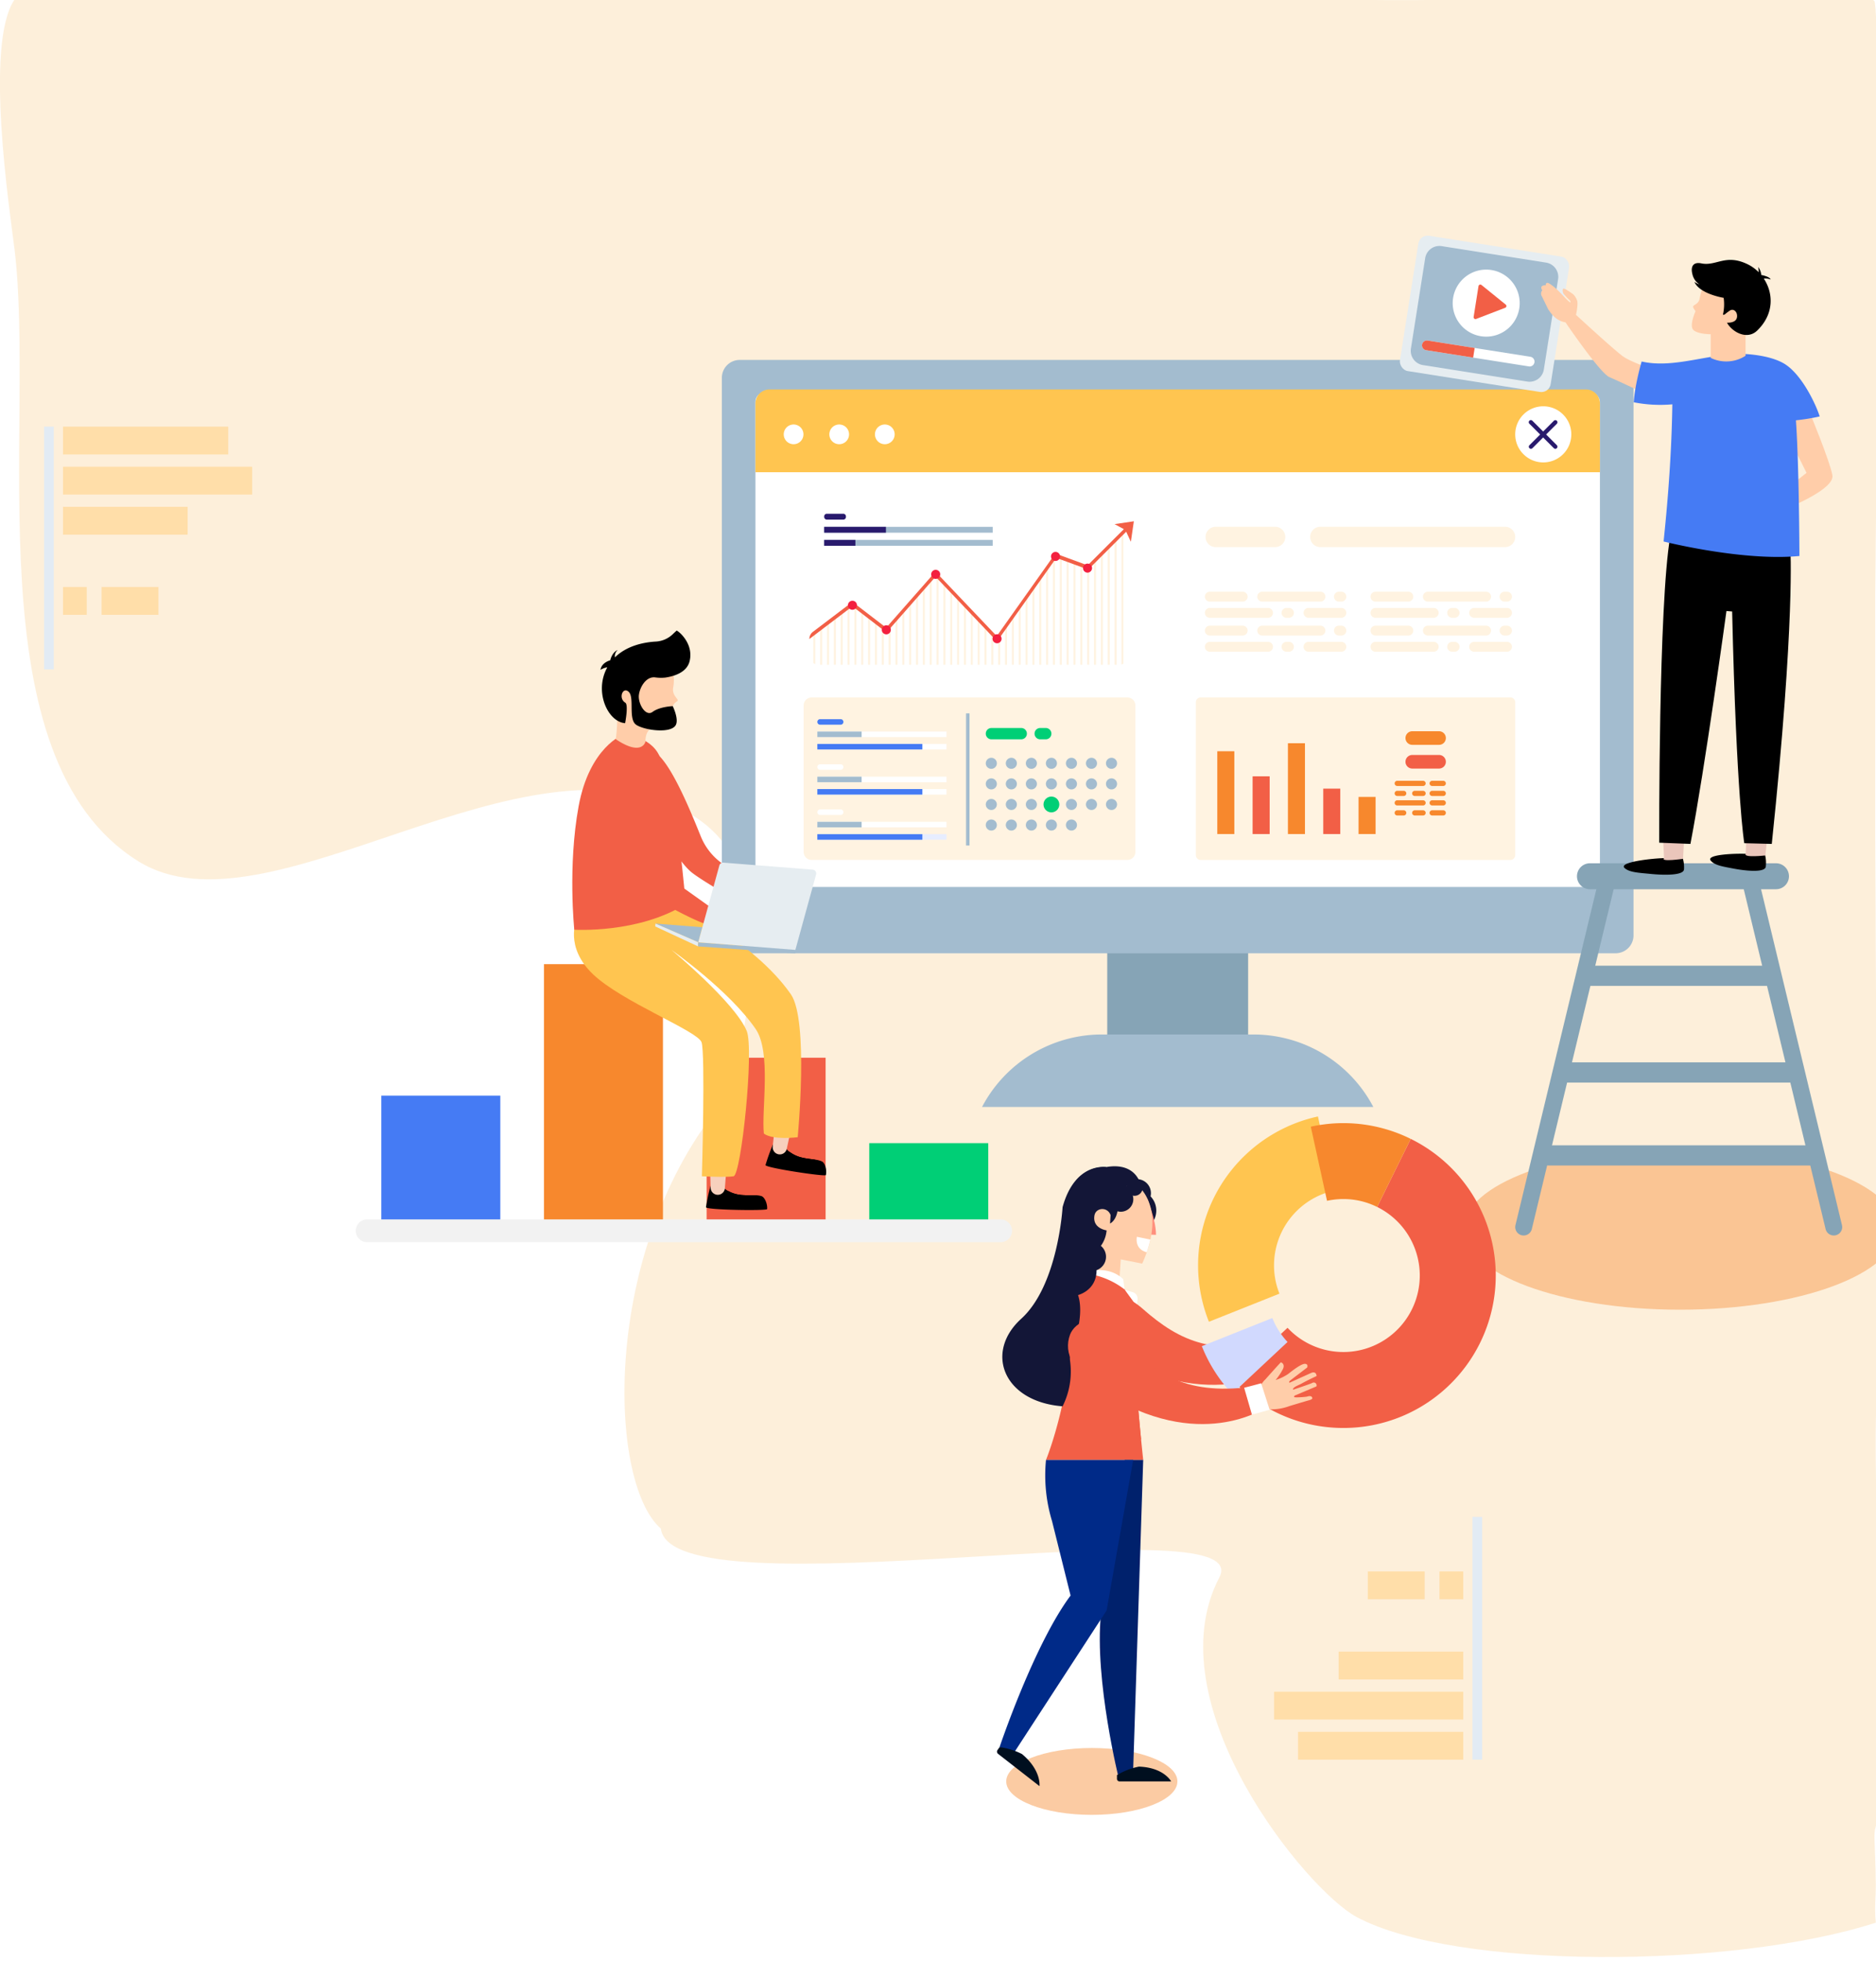 <svg xmlns="http://www.w3.org/2000/svg" xmlns:xlink="http://www.w3.org/1999/xlink" width="816" height="852.704" viewBox="0 0 816 852.704"><rect x="0" y="0" width="816" height="852.704" fill="#333333" stroke="none"/><defs><clipPath id="b"><rect width="816" height="852.704"/></clipPath></defs><g id="a" clip-path="url(#b)"><rect width="816" height="852.704" fill="#fff"/><g transform="translate(-584)"><g transform="translate(-58 -68)"><g transform="translate(117.856 68.438)"><g transform="translate(24.863 -38.532)"><path d="M1086.449,902.621c-.431-13.164-1.234-64.184-1.076-117.562.052-17.576-.589-35.776,0-52.667,1.653-47.432,0-151.69,0-151.69l-.454-95.494V380.3s2.815-255.359-.417-258c-2.633-2.155-4.985-1.12-7.484-1.4-3.771-.437-8.518-.55-22.06,0-22.625.919-69.454-2.038-162.926.953-15.468.495-79.636-.737-152.333-.542-113.73.306-247.562.409-247.562.409H339.2s-6.723.448-21.783-1.418c-6.24-.773,7.631.379,0,0-6.38-.317,10.576-.1,0,1.418-3.4.487-40.982-1.272-41.849,0-13.225,19.412-1.994,92.173,0,108.619,9.3,76.717-18.622,221.058,53.893,266.047,56.5,35.055,167.231-61.467,239.362-20.943,29.376,16.5,34.488,53.4,18.333,121.49-56.782,63.766-54.044,169.139-30.465,189.538,7.28,6.3-8.059-65.942,0,0,4.682,38.289,260.175-11.7,242.947,21.193-28.641,54.689,37.749,135.978,59.8,147.744,42.786,22.829,163,22.6,225.73,2.4-.7-6.639.069-11.869,0-16.738-.285-19.99-1.154-21.368,0-25.138C1085.758,914.052,1085.333,912.691,1086.449,902.621Z" transform="translate(230.036 -83.817)" fill="#fdefda" opacity="0.996"/></g><g transform="translate(779.029 415.916)"><path d="M420.383,235.825a.6.6,0,0,1-.6-.6,1.621,1.621,0,1,0-3.242,0,.6.6,0,0,1-1.2,0,2.816,2.816,0,1,1,5.632,0A.6.6,0,0,1,420.383,235.825Z" transform="translate(-415.349 -232.409)" fill="#fff"/><g transform="translate(8.773)"><path d="M423.609,235.825a.6.6,0,0,1-.6-.6,1.621,1.621,0,1,0-3.242,0,.6.6,0,1,1-1.194,0,2.816,2.816,0,1,1,5.632,0A.6.6,0,0,1,423.609,235.825Z" transform="translate(-418.575 -232.409)" fill="#fff"/></g></g><path d="M424.034,244.74a9.479,9.479,0,0,0,9.477-9.48H414.554A9.481,9.481,0,0,0,424.034,244.74Z" transform="translate(362.313 188.41)" fill="#fff"/><g transform="translate(543.323 185.045)"><rect width="71.874" height="12.103" transform="translate(8.229)" fill="#ffdea9"/><rect width="4.217" height="105.538" fill="#e2ebf4"/><rect width="82.282" height="12.103" transform="translate(8.229 17.429)" fill="#ffdea9"/><rect width="54.204" height="12.103" transform="translate(8.229 34.857)" fill="#ffdea9"/><rect width="10.33" height="12.103" transform="translate(8.229 69.714)" fill="#ffdea9"/><rect width="24.737" height="12.103" transform="translate(25.002 69.714)" fill="#ffdea9"/></g><g transform="translate(1168.835 764.584) rotate(180)"><rect width="71.874" height="12.103" transform="translate(8.229)" fill="#ffdea9"/><rect width="4.217" height="105.538" fill="#e2ebf4"/><rect width="82.282" height="12.103" transform="translate(8.229 17.429)" fill="#ffdea9"/><rect width="54.204" height="12.103" transform="translate(8.229 34.857)" fill="#ffdea9"/><rect width="10.33" height="12.103" transform="translate(8.229 69.714)" fill="#ffdea9"/><rect width="24.737" height="12.103" transform="translate(25.002 69.714)" fill="#ffdea9"/></g></g></g><g transform="translate(391 -21.257)"><ellipse cx="94.178" cy="35.055" rx="94.178" ry="35.055" transform="translate(829.624 520.552)" fill="#f8a966" opacity="0.6"/><g transform="translate(506.983 177.738)"><rect width="61.283" height="125.721" transform="translate(167.631 182.282)" fill="#86a4b6"/><path d="M695.819,381.786h-170.2a58.872,58.872,0,0,1,52.127-31.509h65.941a58.874,58.874,0,0,1,52.127,31.509Z" transform="translate(-412.448 -57.005)" fill="#a3bccf"/><path d="M7.776,0H388.769a7.776,7.776,0,0,1,7.776,7.776v242.4a7.776,7.776,0,0,1-7.776,7.776H7.777A7.777,7.777,0,0,1,0,250.18V7.776A7.776,7.776,0,0,1,7.776,0Z" fill="#a3bccf"/><rect width="367.327" height="214.938" rx="4" transform="translate(14.609 14.187)" fill="#fff"/></g><path d="M461.264,173.282v29.875H828.59V173.282a6.126,6.126,0,0,0-6.126-6.126H467.39A6.126,6.126,0,0,0,461.264,173.282Z" transform="translate(60.328 23.407)" fill="#ffc550"/><g transform="translate(533.901 205.807)"><path d="M495.207,181.4a4.287,4.287,0,1,1,4.287,4.287A4.287,4.287,0,0,1,495.207,181.4Z" transform="translate(-455.532 -177.11)" fill="#fff"/><path d="M482.254,181.4a4.287,4.287,0,1,1,4.287,4.287A4.287,4.287,0,0,1,482.254,181.4Z" transform="translate(-462.417 -177.11)" fill="#fff"/><path d="M469.3,181.4a4.287,4.287,0,1,1,4.288,4.287A4.288,4.288,0,0,1,469.3,181.4Z" transform="translate(-469.301 -177.11)" fill="#fff"/></g><g transform="translate(852.071 197.895)"><path d="M677.053,184.144a12.2,12.2,0,1,1,12.2,12.2A12.2,12.2,0,0,1,677.053,184.144Z" transform="translate(-677.053 -171.944)" fill="#fff"/><g transform="translate(5.916 6.033)"><path d="M681.838,188.332a.915.915,0,0,0,.649-.27L693.1,177.454a.919.919,0,1,0-1.3-1.3l-10.61,10.606a.921.921,0,0,0,.652,1.573Z" transform="translate(-680.916 -175.883)" fill="#291a6d"/><path d="M692.445,188.332a.921.921,0,0,0,.651-1.573l-10.609-10.606a.92.92,0,1,0-1.3,1.3l10.61,10.609A.915.915,0,0,0,692.445,188.332Z" transform="translate(-680.916 -175.883)" fill="#291a6d"/></g></g><g transform="translate(545.043 244.618)"><g transform="translate(1.711 7.733)"><path d="M565.25,265.3a5.191,5.191,0,0,0,.835-.374V207.5c-.3.247-.588.5-.882.757v57.079C565.221,265.327,565.232,265.31,565.25,265.3Z" transform="translate(-431.182 -207.501)" fill="#fff3e1"/><path d="M564.141,264.466V209.291c-.228.231-.46.461-.677.7-.07.078-.135.153-.205.23v54.245Z" transform="translate(-432.216 -206.55)" fill="#fff3e1"/><path d="M562.2,263.349V211.392c-.282.277-.583.522-.882.772v51.185Z" transform="translate(-433.249 -205.433)" fill="#fff3e1"/><path d="M560.251,261.926V214.07c-.28.3-.574.6-.882.91v46.946Z" transform="translate(-434.283 -204.01)" fill="#fff3e1"/><path d="M558.307,260.942V215.921c-.291.242-.587.476-.882.691v44.331Z" transform="translate(-435.316 -203.026)" fill="#fff3e1"/><path d="M556.364,260.283V217.161a5.118,5.118,0,0,1-.884.266v42.856Z" transform="translate(-436.35 -202.367)" fill="#fff3e1"/><path d="M554.417,260.344V217.379a9.227,9.227,0,0,1-.882-.332v43.3Z" transform="translate(-437.384 -202.427)" fill="#fff3e1"/><path d="M552.473,260.788V216.553l-.023-.009-.859-.332v44.577Z" transform="translate(-438.417 -202.872)" fill="#fff3e1"/><path d="M550.529,261.281v-45.5c-.3-.152-.593-.315-.882-.495v46Z" transform="translate(-439.45 -203.364)" fill="#fff3e1"/><path d="M548.583,261.721v-47.09c-.116-.057-.233-.113-.349-.176a3.451,3.451,0,0,1-.533.426v46.841Z" transform="translate(-440.485 -203.805)" fill="#fff3e1"/><path d="M546.639,261.038v-45.3q-.455.414-.882.867v44.432Z" transform="translate(-441.518 -203.122)" fill="#fff3e1"/><path d="M544.7,259.891V217.9q-.439.533-.882,1.064v40.929Z" transform="translate(-442.551 -201.975)" fill="#fff3e1"/><path d="M542.749,258.7V220.14c-.3.357-.594.724-.882,1.1V258.7Z" transform="translate(-443.585 -200.784)" fill="#fff3e1"/><path d="M540.805,257.3V222.78c-.291.429-.587.855-.882,1.28V257.3Z" transform="translate(-444.618 -199.38)" fill="#fff3e1"/><path d="M538.861,255.886V225.434c-.113.133-.219.271-.332.4a3.641,3.641,0,0,1-.55.516v29.535Z" transform="translate(-445.652 -197.97)" fill="#fff3e1"/><path d="M536.915,254.5V228.037a9.284,9.284,0,0,1-.882,1.262v25.2Z" transform="translate(-446.686 -196.586)" fill="#fff3e1"/><path d="M534.971,253.186V230.515c-.06.061-.115.133-.176.19-.246.338-.475.706-.706,1.066v21.415Z" transform="translate(-447.719 -195.269)" fill="#fff3e1"/><path d="M533.027,251.573V233.55c-.282.443-.581.865-.882,1.285v16.738Z" transform="translate(-448.752 -193.656)" fill="#fff3e1"/><path d="M531.081,250v-13.5a2.777,2.777,0,0,1-.882.772V250Z" transform="translate(-449.787 -192.086)" fill="#fff3e1"/><path d="M529.137,249.882V237.257a3.187,3.187,0,0,1-.882-.527v13.152Z" transform="translate(-450.82 -191.966)" fill="#fff3e1"/><path d="M527.193,251.472v-16.75c-.291-.334-.584-.663-.882-.983v17.733Z" transform="translate(-451.853 -193.556)" fill="#fff3e1"/><path d="M525.247,252.605V232.664q-.457-.505-.875-1.055l-.008,0v21Z" transform="translate(-452.887 -194.689)" fill="#fff3e1"/><path d="M523.3,253.5v-22.71c-.288-.3-.583-.59-.882-.861V253.5Z" transform="translate(-453.921 -195.582)" fill="#fff3e1"/><path d="M521.359,254.345V229.039c-.3-.231-.59-.469-.882-.7v26.011Z" transform="translate(-454.954 -196.429)" fill="#fff3e1"/><path d="M519.413,255.384V227.447a13.261,13.261,0,0,1-.882-1.069v29.006Z" transform="translate(-455.988 -197.468)" fill="#fff3e1"/><path d="M517.469,256.819V224.863c-.286-.4-.582-.792-.882-1.184v33.14Z" transform="translate(-457.021 -198.903)" fill="#fff3e1"/><path d="M515.525,257.916V222.387c-.291-.277-.583-.535-.882-.772v36.3Z" transform="translate(-458.054 -200)" fill="#fff3e1"/><path d="M513.579,258.38V220.918a4.249,4.249,0,0,0-.882-.176V258.38Z" transform="translate(-459.089 -200.464)" fill="#fff3e1"/><path d="M511.635,258.244V221a5.582,5.582,0,0,0-.882.508v36.737Z" transform="translate(-460.122 -200.328)" fill="#fff3e1"/><path d="M509.691,257.439V222.513c-.3.286-.593.582-.882.882v34.043Z" transform="translate(-461.155 -199.522)" fill="#fff3e1"/><path d="M507.747,256.335V224.59c-.294.343-.591.678-.884,1.029v30.716Z" transform="translate(-462.189 -198.418)" fill="#fff3e1"/><path d="M505.8,255.083V226.945c-.294.371-.588.738-.882,1.107v27.031Z" transform="translate(-463.223 -197.167)" fill="#fff3e1"/><path d="M503.857,253.8V229.36c-.294.354-.588.7-.882,1.046V253.8Z" transform="translate(-464.256 -195.883)" fill="#fff3e1"/><path d="M501.911,252.629V231.563c-.293.306-.582.62-.882.913v20.153Z" transform="translate(-465.29 -194.712)" fill="#fff3e1"/><path d="M499.967,251.538V233.615a3.239,3.239,0,0,1-.882.9v17.021Z" transform="translate(-466.323 -193.622)" fill="#fff3e1"/><path d="M498.023,251.094V234.569a4.557,4.557,0,0,1-.882-.118v16.643Z" transform="translate(-467.357 -193.177)" fill="#fff3e1"/><path d="M496.079,251.668V234.052c-.3-.208-.591-.436-.884-.682v18.3Z" transform="translate(-468.391 -193.752)" fill="#fff3e1"/><path d="M494.133,252.587V232.429c-.276-.242-.576-.512-.882-.787v20.945Z" transform="translate(-469.424 -194.67)" fill="#fff3e1"/><path d="M492.189,253.449V230.687c-.293-.233-.587-.459-.882-.668v23.43Z" transform="translate(-470.457 -195.533)" fill="#fff3e1"/><path d="M490.245,253.9V229.351a4.314,4.314,0,0,0-.456-.152c-.138-.032-.285-.018-.427-.037V253.9Z" transform="translate(-471.492 -195.988)" fill="#fff3e1"/><path d="M488.3,253.85V229.265a9.017,9.017,0,0,0-.882.308V253.85Z" transform="translate(-472.525 -195.934)" fill="#fff3e1"/><path d="M486.355,253.39V230.131c-.3.172-.593.342-.882.525V253.39Z" transform="translate(-473.558 -195.473)" fill="#fff3e1"/><path d="M484.411,252.722V231.387c-.306.208-.6.4-.884.594v20.741Z" transform="translate(-474.592 -194.806)" fill="#fff3e1"/><path d="M482.465,251.965V232.811c-.285.245-.58.5-.882.764v18.39Z" transform="translate(-475.626 -194.049)" fill="#fff3e1"/><path d="M480.521,251.08v-16.6c-.293.236-.587.461-.882.68V251.08Z" transform="translate(-476.659 -193.164)" fill="#fff3e1"/><path d="M477.788,249.646a1.732,1.732,0,0,0,.789.462V235.757a6.455,6.455,0,0,1-.884.345V249.57A.616.616,0,0,1,477.788,249.646Z" transform="translate(-477.693 -192.483)" fill="#fff3e1"/></g><g transform="translate(6.455)"><rect width="73.296" height="2.541" transform="translate(0 11.374)" fill="#a3bccf"/><rect width="73.296" height="2.543" transform="translate(0 5.686)" fill="#a3bccf"/><rect width="13.568" height="2.541" transform="translate(0 11.374)" fill="#291a6d"/><rect width="26.852" height="2.543" transform="translate(0 5.686)" fill="#291a6d"/><path d="M489.245,204.993h-7.451a1.161,1.161,0,0,1-1-1.271h0a1.16,1.16,0,0,1,1-1.27h7.451a1.16,1.16,0,0,1,1,1.27h0A1.161,1.161,0,0,1,489.245,204.993Z" transform="translate(-480.791 -202.452)" fill="#291a6d"/></g><path d="M617.721,204.586l-8.391,1.239,4.045,2.182L597.61,223.739l-14.044-5.146-25.479,35.921L531.44,226.488,509.986,250.86,495.32,239.611l-17.194,13.041a3.912,3.912,0,0,0-1.55,3.12h0l18.744-14.214,14.81,11.379L531.468,228.7l26.75,28.126L583.99,220.5l13.9,5.078,16.5-16.457,2.028,4.389Z" transform="translate(-476.576 -201.318)" fill="#f25f46"/><g transform="translate(16.781 16.661)"><path d="M515.1,220.31a1.964,1.964,0,1,0-1.962,2.042A2,2,0,0,0,515.1,220.31Z" transform="translate(-474.968 -210.708)" fill="#f3203f"/><path d="M532.531,238.616a1.963,1.963,0,1,0-1.962,1.963A1.964,1.964,0,0,0,532.531,238.616Z" transform="translate(-465.704 -200.937)" fill="#f3203f"/><path d="M549.139,215.256a1.963,1.963,0,1,0-1.962,1.925A1.944,1.944,0,0,0,549.139,215.256Z" transform="translate(-456.876 -213.331)" fill="#f3203f"/><path d="M558.227,218.542a1.964,1.964,0,1,0-1.962,2.042A2,2,0,0,0,558.227,218.542Z" transform="translate(-452.046 -211.646)" fill="#f3203f"/><path d="M491.46,229.077a1.967,1.967,0,1,0-1.963,2.086A2.028,2.028,0,0,0,491.46,229.077Z" transform="translate(-487.533 -206.071)" fill="#f3203f"/><path d="M501.082,236.081a1.964,1.964,0,1,0-1.965,1.966A1.967,1.967,0,0,0,501.082,236.081Z" transform="translate(-482.42 -202.287)" fill="#f3203f"/></g></g><g transform="translate(542.56 324.488)"><path d="M3.459,0H140.836a3.459,3.459,0,0,1,3.459,3.459v63.71a3.459,3.459,0,0,1-3.459,3.459H3.458A3.458,3.458,0,0,1,0,67.17V3.459A3.459,3.459,0,0,1,3.459,0Z" fill="#fff3e1"/><rect width="1.506" height="57.443" transform="translate(70.643 6.914)" fill="#a3bccf"/><g transform="translate(79.22 13.265)"><g transform="translate(0 12.956)"><path d="M531.5,274.133a2.408,2.408,0,1,0-2.408,2.406A2.407,2.407,0,0,0,531.5,274.133Z" transform="translate(-526.682 -271.725)" fill="#a3bccf"/><path d="M537.19,274.133a2.408,2.408,0,1,0-2.409,2.406A2.407,2.407,0,0,0,537.19,274.133Z" transform="translate(-523.658 -271.725)" fill="#a3bccf"/><path d="M542.878,274.133a2.407,2.407,0,1,0-2.407,2.406A2.407,2.407,0,0,0,542.878,274.133Z" transform="translate(-520.634 -271.725)" fill="#a3bccf"/><path d="M548.569,274.133a2.408,2.408,0,1,0-2.409,2.406A2.408,2.408,0,0,0,548.569,274.133Z" transform="translate(-517.61 -271.725)" fill="#a3bccf"/><path d="M554.258,274.133a2.408,2.408,0,1,0-2.408,2.406A2.406,2.406,0,0,0,554.258,274.133Z" transform="translate(-514.587 -271.725)" fill="#a3bccf"/><path d="M559.947,274.133a2.407,2.407,0,1,0-2.407,2.406A2.407,2.407,0,0,0,559.947,274.133Z" transform="translate(-511.562 -271.725)" fill="#a3bccf"/><path d="M565.638,274.133a2.408,2.408,0,1,0-2.407,2.406A2.407,2.407,0,0,0,565.638,274.133Z" transform="translate(-508.538 -271.725)" fill="#a3bccf"/><path d="M531.5,279.972a2.408,2.408,0,1,0-2.408,2.408A2.408,2.408,0,0,0,531.5,279.972Z" transform="translate(-526.682 -268.622)" fill="#a3bccf"/><path d="M537.19,279.972a2.408,2.408,0,1,0-2.409,2.408A2.408,2.408,0,0,0,537.19,279.972Z" transform="translate(-523.658 -268.622)" fill="#a3bccf"/><path d="M542.878,279.972a2.407,2.407,0,1,0-2.407,2.408A2.408,2.408,0,0,0,542.878,279.972Z" transform="translate(-520.634 -268.622)" fill="#a3bccf"/><path d="M548.569,279.972a2.408,2.408,0,1,0-2.409,2.408A2.409,2.409,0,0,0,548.569,279.972Z" transform="translate(-517.61 -268.622)" fill="#a3bccf"/><path d="M554.258,279.972a2.408,2.408,0,1,0-2.408,2.408A2.407,2.407,0,0,0,554.258,279.972Z" transform="translate(-514.587 -268.622)" fill="#a3bccf"/><path d="M559.947,279.972a2.407,2.407,0,1,0-2.407,2.408A2.408,2.408,0,0,0,559.947,279.972Z" transform="translate(-511.562 -268.622)" fill="#a3bccf"/><path d="M565.638,279.972a2.408,2.408,0,1,0-2.407,2.408A2.408,2.408,0,0,0,565.638,279.972Z" transform="translate(-508.538 -268.622)" fill="#a3bccf"/><circle cx="2.408" cy="2.408" r="2.408" transform="translate(0 17.885)" fill="#a3bccf"/><path d="M537.19,285.812a2.408,2.408,0,1,0-2.409,2.407A2.409,2.409,0,0,0,537.19,285.812Z" transform="translate(-523.658 -265.518)" fill="#a3bccf"/><path d="M542.878,285.812a2.407,2.407,0,1,0-2.407,2.407A2.408,2.408,0,0,0,542.878,285.812Z" transform="translate(-520.634 -265.518)" fill="#a3bccf"/><circle cx="3.44" cy="3.44" r="3.44" transform="translate(25.11 16.853)" fill="#00cf76"/><circle cx="2.408" cy="2.408" r="2.408" transform="translate(34.855 17.885)" fill="#a3bccf"/><path d="M559.947,285.812a2.407,2.407,0,1,0-2.407,2.407A2.408,2.408,0,0,0,559.947,285.812Z" transform="translate(-511.562 -265.518)" fill="#a3bccf"/><path d="M565.638,285.812a2.408,2.408,0,1,0-2.407,2.407A2.408,2.408,0,0,0,565.638,285.812Z" transform="translate(-508.538 -265.518)" fill="#a3bccf"/><path d="M531.5,291.651a2.408,2.408,0,1,0-2.408,2.408A2.407,2.407,0,0,0,531.5,291.651Z" transform="translate(-526.682 -262.414)" fill="#a3bccf"/><path d="M537.19,291.651a2.408,2.408,0,1,0-2.409,2.408A2.407,2.407,0,0,0,537.19,291.651Z" transform="translate(-523.658 -262.414)" fill="#a3bccf"/><path d="M542.878,291.651a2.407,2.407,0,1,0-2.407,2.408A2.407,2.407,0,0,0,542.878,291.651Z" transform="translate(-520.634 -262.414)" fill="#a3bccf"/><path d="M548.569,291.651a2.408,2.408,0,1,0-2.409,2.408A2.408,2.408,0,0,0,548.569,291.651Z" transform="translate(-517.61 -262.414)" fill="#a3bccf"/><path d="M554.258,291.651a2.408,2.408,0,1,0-2.408,2.408A2.406,2.406,0,0,0,554.258,291.651Z" transform="translate(-514.587 -262.414)" fill="#a3bccf"/></g><path d="M542.1,268.193H529.149a2.464,2.464,0,0,1-2.466-2.464h0a2.464,2.464,0,0,1,2.466-2.464H542.1a2.462,2.462,0,0,1,2.464,2.464h0A2.462,2.462,0,0,1,542.1,268.193Z" transform="translate(-526.682 -263.265)" fill="#00cf76"/><path d="M545.406,268.193H543a2.465,2.465,0,0,1-2.466-2.464h0A2.465,2.465,0,0,1,543,263.265h2.408a2.463,2.463,0,0,1,2.464,2.464h0A2.463,2.463,0,0,1,545.406,268.193Z" transform="translate(-519.321 -263.265)" fill="#00cf76"/></g><g transform="translate(5.956 9.424)"><rect width="56.182" height="2.408" transform="translate(0 10.777)" fill="#fff"/><rect width="56.182" height="2.406" transform="translate(0 5.388)" fill="#fff"/><rect width="45.69" height="2.408" transform="translate(0 10.777)" fill="#457bf4"/><rect width="19.263" height="2.406" transform="translate(0 5.388)" fill="#a3bccf"/><path d="M488.99,263.163h-8.942a1.2,1.2,0,0,1-1.2-1.2h0a1.2,1.2,0,0,1,1.2-1.2h8.942a1.2,1.2,0,0,1,1.2,1.2h0A1.2,1.2,0,0,1,488.99,263.163Z" transform="translate(-478.844 -260.757)" fill="#457bf4"/><g transform="translate(0 19.618)"><rect width="56.182" height="2.408" transform="translate(0 10.778)" fill="#fff"/><rect width="56.182" height="2.408" transform="translate(0 5.389)" fill="#fff"/><rect width="45.69" height="2.408" transform="translate(0 10.778)" fill="#457bf4"/><rect width="19.263" height="2.408" transform="translate(0 5.389)" fill="#a3bccf"/><path d="M488.99,275.976h-8.942a1.2,1.2,0,0,1-1.2-1.2h0a1.2,1.2,0,0,1,1.2-1.205h8.942a1.2,1.2,0,0,1,1.2,1.205h0A1.2,1.2,0,0,1,488.99,275.976Z" transform="translate(-478.844 -273.567)" fill="#fff"/></g><g transform="translate(0 39.24)"><rect width="56.182" height="2.408" transform="translate(0 10.777)" fill="#e7edff"/><rect width="56.182" height="2.408" transform="translate(0 5.389)" fill="#fff"/><rect width="45.69" height="2.408" transform="translate(0 10.777)" fill="#457bf4"/><rect width="19.263" height="2.408" transform="translate(0 5.389)" fill="#a3bccf"/><path d="M488.99,288.787h-8.942a1.2,1.2,0,0,1-1.2-1.2h0a1.2,1.2,0,0,1,1.2-1.2h8.942a1.2,1.2,0,0,1,1.2,1.2h0A1.2,1.2,0,0,1,488.99,288.787Z" transform="translate(-478.844 -286.379)" fill="#fff"/></g></g></g><g transform="translate(717.084 250.28)"><g transform="translate(0 28.231)"><path d="M605.946,228.887h25.315a2.152,2.152,0,0,0,2.152-2.153h0a2.151,2.151,0,0,0-2.152-2.15H605.946a2.151,2.151,0,0,0-2.15,2.15h0A2.152,2.152,0,0,0,605.946,228.887Z" transform="translate(-581.001 -224.583)" fill="#fff3e1"/><path d="M627.73,228.887h1.054a2.152,2.152,0,0,0,2.15-2.153h0a2.151,2.151,0,0,0-2.15-2.15H627.73a2.151,2.151,0,0,0-2.15,2.15h0A2.152,2.152,0,0,0,627.73,228.887Z" transform="translate(-569.423 -224.583)" fill="#fff3e1"/><path d="M591.064,233.48h25.315a2.151,2.151,0,0,0,2.152-2.15h0a2.152,2.152,0,0,0-2.152-2.152H591.064a2.152,2.152,0,0,0-2.152,2.152h0A2.151,2.151,0,0,0,591.064,233.48Z" transform="translate(-588.912 -222.141)" fill="#fff3e1"/><path d="M612.849,233.48H613.9a2.15,2.15,0,0,0,2.152-2.15h0a2.151,2.151,0,0,0-2.152-2.152h-1.051a2.152,2.152,0,0,0-2.153,2.152h0A2.152,2.152,0,0,0,612.849,233.48Z" transform="translate(-577.334 -222.141)" fill="#fff3e1"/><path d="M591.062,228.887h14.289a2.152,2.152,0,0,0,2.152-2.153h0a2.151,2.151,0,0,0-2.152-2.15H591.062a2.151,2.151,0,0,0-2.15,2.15h0A2.152,2.152,0,0,0,591.062,228.887Z" transform="translate(-588.912 -224.583)" fill="#fff3e1"/><path d="M619.09,233.48h14.287a2.151,2.151,0,0,0,2.15-2.15h0a2.151,2.151,0,0,0-2.15-2.152H619.09a2.151,2.151,0,0,0-2.152,2.152h0A2.15,2.15,0,0,0,619.09,233.48Z" transform="translate(-574.016 -222.141)" fill="#fff3e1"/><g transform="translate(0 14.754)"><path d="M605.946,238.519h25.315a2.151,2.151,0,0,0,2.152-2.152h0a2.151,2.151,0,0,0-2.152-2.15H605.946a2.151,2.151,0,0,0-2.15,2.15h0A2.15,2.15,0,0,0,605.946,238.519Z" transform="translate(-581.001 -234.217)" fill="#fff3e1"/><path d="M627.73,238.519h1.054a2.15,2.15,0,0,0,2.15-2.152h0a2.151,2.151,0,0,0-2.15-2.15H627.73a2.151,2.151,0,0,0-2.15,2.15h0A2.15,2.15,0,0,0,627.73,238.519Z" transform="translate(-569.423 -234.217)" fill="#fff3e1"/><path d="M591.062,243.114h25.319a2.151,2.151,0,0,0,2.15-2.15h0a2.15,2.15,0,0,0-2.15-2.152H591.062a2.15,2.15,0,0,0-2.15,2.152h0A2.151,2.151,0,0,0,591.062,243.114Z" transform="translate(-588.912 -231.775)" fill="#fff3e1"/><path d="M612.849,243.114H613.9a2.15,2.15,0,0,0,2.152-2.15h0a2.15,2.15,0,0,0-2.152-2.152h-1.051a2.151,2.151,0,0,0-2.153,2.152h0A2.152,2.152,0,0,0,612.849,243.114Z" transform="translate(-577.334 -231.775)" fill="#fff3e1"/><path d="M591.064,238.519h14.287a2.151,2.151,0,0,0,2.152-2.152h0a2.151,2.151,0,0,0-2.152-2.15H591.064a2.151,2.151,0,0,0-2.152,2.15h0A2.151,2.151,0,0,0,591.064,238.519Z" transform="translate(-588.912 -234.217)" fill="#fff3e1"/><path d="M619.09,243.114h14.287a2.151,2.151,0,0,0,2.15-2.15h0a2.15,2.15,0,0,0-2.15-2.152H619.09a2.15,2.15,0,0,0-2.152,2.152h0A2.15,2.15,0,0,0,619.09,243.114Z" transform="translate(-574.016 -231.775)" fill="#fff3e1"/></g></g><g transform="translate(72.052 28.231)"><path d="M652.994,228.887h25.316a2.152,2.152,0,0,0,2.152-2.153h0a2.151,2.151,0,0,0-2.152-2.15H652.994a2.152,2.152,0,0,0-2.152,2.15h0A2.153,2.153,0,0,0,652.994,228.887Z" transform="translate(-628.049 -224.583)" fill="#fff3e1"/><path d="M674.777,228.887h1.052a2.152,2.152,0,0,0,2.152-2.153h0a2.151,2.151,0,0,0-2.152-2.15h-1.052a2.151,2.151,0,0,0-2.15,2.15h0A2.152,2.152,0,0,0,674.777,228.887Z" transform="translate(-616.47 -224.583)" fill="#fff3e1"/><path d="M638.111,233.48h25.316a2.151,2.151,0,0,0,2.152-2.15h0a2.152,2.152,0,0,0-2.152-2.152H638.111a2.152,2.152,0,0,0-2.152,2.152h0A2.151,2.151,0,0,0,638.111,233.48Z" transform="translate(-635.959 -222.141)" fill="#fff3e1"/><path d="M659.895,233.48h1.052a2.151,2.151,0,0,0,2.152-2.15h0a2.152,2.152,0,0,0-2.152-2.152h-1.052a2.152,2.152,0,0,0-2.152,2.152h0A2.151,2.151,0,0,0,659.895,233.48Z" transform="translate(-624.381 -222.141)" fill="#fff3e1"/><path d="M638.109,228.887H652.4a2.152,2.152,0,0,0,2.153-2.153h0a2.152,2.152,0,0,0-2.153-2.15H638.109a2.151,2.151,0,0,0-2.15,2.15h0A2.152,2.152,0,0,0,638.109,228.887Z" transform="translate(-635.959 -224.583)" fill="#fff3e1"/><path d="M666.137,233.48h14.286a2.151,2.151,0,0,0,2.152-2.15h0a2.152,2.152,0,0,0-2.152-2.152H666.137a2.152,2.152,0,0,0-2.153,2.152h0A2.152,2.152,0,0,0,666.137,233.48Z" transform="translate(-621.064 -222.141)" fill="#fff3e1"/><g transform="translate(0 14.754)"><path d="M652.994,238.519h25.316a2.151,2.151,0,0,0,2.152-2.152h0a2.151,2.151,0,0,0-2.152-2.15H652.994a2.152,2.152,0,0,0-2.152,2.15h0A2.152,2.152,0,0,0,652.994,238.519Z" transform="translate(-628.049 -234.217)" fill="#fff3e1"/><path d="M674.777,238.519h1.052a2.151,2.151,0,0,0,2.152-2.152h0a2.151,2.151,0,0,0-2.152-2.15h-1.052a2.151,2.151,0,0,0-2.15,2.15h0A2.15,2.15,0,0,0,674.777,238.519Z" transform="translate(-616.47 -234.217)" fill="#fff3e1"/><path d="M638.109,243.114h25.317a2.151,2.151,0,0,0,2.152-2.15h0a2.151,2.151,0,0,0-2.152-2.152H638.109a2.15,2.15,0,0,0-2.15,2.152h0A2.151,2.151,0,0,0,638.109,243.114Z" transform="translate(-635.959 -231.775)" fill="#fff3e1"/><path d="M659.895,243.114h1.052a2.151,2.151,0,0,0,2.152-2.15h0a2.151,2.151,0,0,0-2.152-2.152h-1.052a2.151,2.151,0,0,0-2.152,2.152h0A2.151,2.151,0,0,0,659.895,243.114Z" transform="translate(-624.381 -231.775)" fill="#fff3e1"/><path d="M638.111,238.519H652.4a2.151,2.151,0,0,0,2.153-2.152h0a2.152,2.152,0,0,0-2.153-2.15H638.111a2.151,2.151,0,0,0-2.152,2.15h0A2.151,2.151,0,0,0,638.111,238.519Z" transform="translate(-635.959 -234.217)" fill="#fff3e1"/><path d="M666.137,243.114h14.286a2.151,2.151,0,0,0,2.152-2.15h0a2.151,2.151,0,0,0-2.152-2.152H666.137a2.151,2.151,0,0,0-2.153,2.152h0A2.152,2.152,0,0,0,666.137,243.114Z" transform="translate(-621.064 -231.775)" fill="#fff3e1"/></g></g><g transform="translate(0.291)"><path d="M623.235,214.986h80.353a4.418,4.418,0,0,0,4.418-4.418h0a4.417,4.417,0,0,0-4.418-4.418H623.235a4.418,4.418,0,0,0-4.42,4.418h0A4.419,4.419,0,0,0,623.235,214.986Z" transform="translate(-573.31 -206.149)" fill="#fff3e1"/><path d="M593.519,214.986h25.85a4.419,4.419,0,0,0,4.418-4.418h0a4.418,4.418,0,0,0-4.418-4.418h-25.85a4.417,4.417,0,0,0-4.417,4.418h0A4.418,4.418,0,0,0,593.519,214.986Z" transform="translate(-589.102 -206.149)" fill="#fff3e1"/></g></g><g transform="translate(713.14 324.461)"><path d="M2.14,0H136.8a2.14,2.14,0,0,1,2.14,2.14v66.4a2.14,2.14,0,0,1-2.14,2.14H2.139A2.139,2.139,0,0,1,0,68.543V2.14A2.14,2.14,0,0,1,2.14,0Z" fill="#fff3e1"/><g transform="translate(9.346 19.92)"><rect width="7.412" height="35.996" transform="translate(0 3.483)" fill="#f7882d"/><rect width="7.411" height="25.093" transform="translate(15.361 14.386)" fill="#f25f46"/><rect width="7.412" height="39.479" transform="translate(30.721)" fill="#f7882d"/><rect width="7.412" height="19.74" transform="translate(46.082 19.739)" fill="#f25f46"/><rect width="7.412" height="16.139" transform="translate(61.443 23.34)" fill="#f7882d"/></g><g transform="translate(91.199 14.712)"><path d="M660.495,270.1H648.839a2.956,2.956,0,0,1-2.953-2.956h0a2.955,2.955,0,0,1,2.953-2.954h11.656a2.955,2.955,0,0,1,2.954,2.954h0A2.956,2.956,0,0,1,660.495,270.1Z" transform="translate(-645.886 -264.192)" fill="#f7882d"/><path d="M660.495,276.835H648.839a2.955,2.955,0,0,1-2.953-2.954h0a2.955,2.955,0,0,1,2.953-2.954h11.656a2.955,2.955,0,0,1,2.954,2.954h0A2.955,2.955,0,0,1,660.495,276.835Z" transform="translate(-645.886 -260.613)" fill="#f25f46"/></g><g transform="translate(86.48 36.251)"><path d="M655.178,280.512H643.934a1.129,1.129,0,0,1-1.129-1.129h0a1.127,1.127,0,0,1,1.129-1.127h11.244a1.126,1.126,0,0,1,1.127,1.127h0A1.127,1.127,0,0,1,655.178,280.512Z" transform="translate(-642.805 -278.256)" fill="#f7882d"/><path d="M658.686,280.512h-4.833a1.129,1.129,0,0,1-1.127-1.129h0a1.127,1.127,0,0,1,1.127-1.127h4.833a1.127,1.127,0,0,1,1.129,1.127h0A1.129,1.129,0,0,1,658.686,280.512Z" transform="translate(-637.533 -278.256)" fill="#f7882d"/><path d="M652.535,283.351h-3.628a1.128,1.128,0,0,1-1.129-1.127h0a1.128,1.128,0,0,1,1.129-1.127h3.628a1.126,1.126,0,0,1,1.127,1.127h0A1.127,1.127,0,0,1,652.535,283.351Z" transform="translate(-640.162 -276.746)" fill="#f7882d"/><path d="M646.758,283.351h-2.824a1.128,1.128,0,0,1-1.129-1.127h0a1.127,1.127,0,0,1,1.129-1.127h2.824a1.127,1.127,0,0,1,1.127,1.127h0A1.128,1.128,0,0,1,646.758,283.351Z" transform="translate(-642.805 -276.746)" fill="#f7882d"/><path d="M658.686,283.351h-4.833a1.128,1.128,0,0,1-1.127-1.127h0a1.127,1.127,0,0,1,1.127-1.127h4.833a1.128,1.128,0,0,1,1.129,1.127h0A1.128,1.128,0,0,1,658.686,283.351Z" transform="translate(-637.533 -276.746)" fill="#f7882d"/><path d="M655.178,286.044H643.934a1.128,1.128,0,0,1-1.129-1.129h0a1.128,1.128,0,0,1,1.129-1.127h11.244a1.127,1.127,0,0,1,1.127,1.127h0A1.126,1.126,0,0,1,655.178,286.044Z" transform="translate(-642.805 -275.316)" fill="#f7882d"/><path d="M658.686,286.044h-4.833a1.127,1.127,0,0,1-1.127-1.129h0a1.128,1.128,0,0,1,1.127-1.127h4.833a1.129,1.129,0,0,1,1.129,1.127h0A1.128,1.128,0,0,1,658.686,286.044Z" transform="translate(-637.533 -275.316)" fill="#f7882d"/><path d="M652.535,288.885h-3.628a1.128,1.128,0,0,1-1.129-1.129h0a1.128,1.128,0,0,1,1.129-1.127h3.628a1.127,1.127,0,0,1,1.127,1.127h0A1.126,1.126,0,0,1,652.535,288.885Z" transform="translate(-640.162 -273.806)" fill="#f7882d"/><path d="M646.758,288.885h-2.824a1.128,1.128,0,0,1-1.129-1.129h0a1.128,1.128,0,0,1,1.129-1.127h2.824a1.128,1.128,0,0,1,1.127,1.127h0A1.127,1.127,0,0,1,646.758,288.885Z" transform="translate(-642.805 -273.806)" fill="#f7882d"/><path d="M658.686,288.885h-4.833a1.127,1.127,0,0,1-1.127-1.129h0a1.128,1.128,0,0,1,1.127-1.127h4.833a1.128,1.128,0,0,1,1.129,1.127h0A1.128,1.128,0,0,1,658.686,288.885Z" transform="translate(-637.533 -273.806)" fill="#f7882d"/></g></g><g transform="translate(801.289 123.116)"><rect width="66.375" height="59.561" rx="4.084" transform="translate(9.285 0) rotate(8.969)" fill="#e6edf1"/><path d="M698.088,185.385l-45.4-7.166a6.279,6.279,0,0,1-5.225-7.183l6.2-39.306a6.281,6.281,0,0,1,7.186-5.224l45.4,7.164a6.279,6.279,0,0,1,5.224,7.184l-6.2,39.306A6.282,6.282,0,0,1,698.088,185.385Z" transform="translate(-642.042 -121.356)" fill="#a3bccf"/><path d="M688.261,149.988a14.57,14.57,0,1,0-16.664,12.12A14.572,14.572,0,0,0,688.261,149.988Z" transform="translate(-635.708 -117.787)" fill="#fff"/><path d="M679.2,146.092l-10.538-8.524a.807.807,0,0,0-1.3.5l-2.113,13.391a.806.806,0,0,0,1.086.878l12.655-4.864A.807.807,0,0,0,679.2,146.092Z" transform="translate(-632.552 -115.531)" fill="#f25f46"/><g transform="translate(10.237 46.169)"><path d="M699.489,162.769a2.112,2.112,0,0,1-2.424,1.763l-44.7-7.053a2.121,2.121,0,0,1,.662-4.19l44.693,7.056A2.123,2.123,0,0,1,699.489,162.769Z" transform="translate(-650.579 -153.263)" fill="#fff"/><path d="M673.487,156.519l-.662,4.189-20.456-3.228a2.121,2.121,0,0,1,.662-4.19Z" transform="translate(-650.579 -153.263)" fill="#f25f46"/></g></g><g transform="translate(852.078 396.57)"><path d="M781.591,461.534h0a3.659,3.659,0,0,0,3.558-4.516L748.6,305.356h-7.527l36.958,153.377A3.661,3.661,0,0,0,781.591,461.534Z" transform="translate(-643.032 -299.711)" fill="#86a4b6"/><path d="M680.717,461.534h0a3.658,3.658,0,0,1-3.556-4.516l36.544-151.662h7.527L684.275,458.733A3.661,3.661,0,0,1,680.717,461.534Z" transform="translate(-677.057 -299.711)" fill="#86a4b6"/><path d="M700.238,312.96h80.912a5.645,5.645,0,0,0,5.645-5.645h0a5.645,5.645,0,0,0-5.645-5.645H700.238a5.644,5.644,0,0,0-5.644,5.645h0A5.644,5.644,0,0,0,700.238,312.96Z" transform="translate(-667.737 -301.67)" fill="#86a4b6"/><rect width="81.863" height="8.781" transform="translate(112.483 53.313) rotate(180)" fill="#86a4b6"/><rect width="102.723" height="8.782" transform="translate(124.319 95.338) rotate(180)" fill="#86a4b6"/><rect width="118.26" height="8.781" transform="translate(131.062 131.403) rotate(180)" fill="#86a4b6"/></g><g transform="translate(863.297 134.254)"><path d="M720.206,168.986c-3.772-2.634-20.612-18.171-20.612-18.171s1.083-4.882.444-6.319a6.9,6.9,0,0,0-1.7-2.662s-3.159-2.317-4-2.423-.527,1.528-.211,2.159a29.011,29.011,0,0,0,2.913,3.089,1,1,0,0,1,.161.636c-.031.149-.207.089-.473-.118-1.006-.741-3.359-3.434-4.957-4.971-2.026-1.939-3.988-3.27-4.49-3.3a.7.7,0,0,0-.753,1c-.193,0-2.277.029-2,1.242,0,0-.153.035.394,1.026a2.183,2.183,0,0,0-.12,2.679c0,.015,2.72,5.565,2.72,5.581,1.034,1.433,3.15,4.956,7.5,5.636,0,0,14.989,22.064,19.119,23.824s19.915,9.206,19.915,9.206l1.392-11.721S723.98,171.62,720.206,168.986Z" transform="translate(-684.383 -126.923)" fill="#ffcda9"/><g transform="translate(36.001)"><path d="M707.943,304.462c.89-2.046,12.714-3.264,16.825-3.38,4.633-.124.539-2.895,4.271-2.4l3.74.512a13,13,0,0,1,1.323,6.034c0,.233-.006.466-.025.721-.165,2.5-7.625,2.666-14.817,1.943-4.48-.453-9.129-.617-11.088-2.613A.711.711,0,0,1,707.943,304.462Z" transform="translate(-707.89 -40.973)"/><path d="M728.379,293l-.6,11.342s-10.066,1.492-8.265-.314l-.533-10.552Z" transform="translate(-701.998 -43.961)" fill="#eac6bb"/><path d="M732.483,301.83c.924-1.971,11.932-2.274,15.745-2.075,4.3.233.637-2.836,4.071-2.058l3.44.8a14,14,0,0,1,.937,6.106c-.015.231-.029.462-.057.717-.274,2.47-7.587,2.074-14.214.8-4.129-.795-8.03-1.32-9.75-3.455A.754.754,0,0,1,732.483,301.83Z" transform="translate(-694.853 -41.533)"/><path d="M752.336,292.1l-1.247,11.29s-9.6,1.1-8.552-.706l.384-10.644Z" transform="translate(-689.518 -44.474)" fill="#eac6bb"/><path d="M722.752,208.88s29.446,9.388,52.227,4.816c0,0,2.189,31.232-8.065,128.873l-11.964-.308s-3.406-20.02-5.274-100.734l-2.476-.213s-9.38,68.53-15.67,101.254l-13.578-.533S717.612,238.269,722.752,208.88Z" transform="translate(-702.546 -88.671)"/><path d="M764.942,173.45s8.965,21.625,10.022,27.689-19.516,14.241-19.516,14.241l-3.032-6.33,11.293-8.965L752.416,177.4Z" transform="translate(-684.225 -107.502)" fill="#ffcda9"/><path d="M710.715,178.12c.527-7.91,3.443-17.724,3.443-17.724,12.3,2.8,25.216-1.957,39.457-3.276,3.166-.294,15.293-.028,22.413,4.137,7.942,4.643,14.241,18.543,15.56,23.026a86.4,86.4,0,0,1-10.324,1.679c1.42,20.631,1.515,58.991,1.515,58.991-24.789,2.375-59.074-6.305-59.074-6.305.718-7.2,3.4-31.982,3.8-59.638A59.349,59.349,0,0,1,710.715,178.12Z" transform="translate(-706.389 -116.226)" fill="#457bf4"/><path d="M732.392,137.723s-1.45,4.616-1.845,6.726-2.548,2.512-2.771,3.163c-.188.561,1.057,2.11,1.057,2.11s-2.77,6.066-1.057,8.043,7.648,1.977,7.648,1.977v10.285a15.493,15.493,0,0,0,15.163-.922v-9.889s5.406-12.131.527-19.384S732.392,137.723,732.392,137.723Z" transform="translate(-697.619 -127.43)" fill="#ffcda9"/><path d="M727.446,136.485c-.842-3.306.5-5.281,3.846-4.593,6.6,1.357,10.5-4.264,20.13.352a17.432,17.432,0,0,1,4.881,3.51,19.113,19.113,0,0,0-.179-2.276,6.815,6.815,0,0,1,1.3,3.461c1.077.208,3.671.822,4.086,1.973a6.56,6.56,0,0,0-2.994-.412c4.216,6.354,4.582,15.421-2.875,22.616-4.431,4.276-10.958.571-13.133-3.45,0,0,4.068.369,4.377-2.5.24-2.233-1.541-3.79-3.117-2.748-2.4,1.584-2.1,1.919-3.022,1.787a20.033,20.033,0,0,0,.318-7.327s-10.417-1.648-12.725-6.922a11.589,11.589,0,0,0,2.242,1.12A7.178,7.178,0,0,1,727.446,136.485Z" transform="translate(-697.627 -130.389)"/></g></g><g transform="translate(347.756 295.419)"><g transform="translate(0 145.006)"><rect width="51.757" height="38.099" transform="translate(275.101 115.921) rotate(180)" fill="#00cf76"/><rect width="51.757" height="75.236" transform="translate(204.355 115.921) rotate(180)" fill="#f25f46"/><rect width="51.757" height="115.921" transform="translate(133.607 115.921) rotate(180)" fill="#f7882d"/><rect width="51.757" height="58.751" transform="translate(62.861 115.921) rotate(180)" fill="#457bf4"/><path d="M352.7,402.767h275.55a4.948,4.948,0,0,1,4.948,4.947h0a4.95,4.95,0,0,1-4.948,4.95H352.7a4.949,4.949,0,0,1-4.947-4.95h0A4.946,4.946,0,0,1,352.7,402.767Z" transform="translate(-347.756 -291.793)" fill="#f2f2f2"/></g><g transform="translate(94.172)"><path d="M464.126,390.5c-.309,1.195,26.078,5.146,26.248,4.374.492-2.195-.323-5.2-1.645-5.905a9.347,9.347,0,0,0-2.925-.789c-2.446-.38-5.567-.562-8.21-1.7a13.211,13.211,0,0,1-2.939-1.674h-.014a6.247,6.247,0,0,1-1.913-2.052l-5.313-1.378A88.052,88.052,0,0,0,464.126,390.5Z" transform="translate(-380.08 -158.157)"/><path d="M447.215,402.595c-.147,1.227,26.533,1.613,26.6.826.194-2.241-1.015-5.112-2.42-5.633a9.357,9.357,0,0,0-3-.389c-2.475-.049-5.591.185-8.363-.59a13.218,13.218,0,0,1-3.136-1.265l-.014,0a6.233,6.233,0,0,1-2.169-1.778l-5.451-.655A88.206,88.206,0,0,0,447.215,402.595Z" transform="translate(-389.067 -151.919)"/><path d="M455.5,388.216l-.682,8.74a3.1,3.1,0,0,1-2.916,2.852h0a3.1,3.1,0,0,1-3.268-3l-.262-8.507Z" transform="translate(-388.451 -154.521)" fill="#f7d0bd"/><path d="M453.469,398.624c.839.539,10.431,1.5,10.851.2a14.758,14.758,0,0,1,.914-2.265c-2.475-.049-5.591.185-8.363-.59a13.218,13.218,0,0,1-3.137-1.265l-.014,0S452.633,398.1,453.469,398.624Z" transform="translate(-385.911 -151.075)"/><path d="M474.133,377.423l-1.842,8.572a3.1,3.1,0,0,1-3.273,2.437h0a3.1,3.1,0,0,1-2.838-3.409l.879-8.466Z" transform="translate(-378.996 -160.719)" fill="#f7d0bd"/><path d="M410.893,320.31s-5.461,11.742,7.1,23.756,45.542,24.662,47.231,29.578.149,58.273.149,58.273,10.414.548,13.762,0,9.033-55.268,5.726-63.2c-5.169-12.406-32.726-35.217-32.726-35.217s25.132,17.62,36.615,34.376c6.925,10.1,2.481,35.108,3.574,45.484,4.023,2.965,14.719,1.577,14.719,1.577s4.921-50.795-2.973-62.151c-16.519-23.763-51.812-40.13-51.812-40.13Z" transform="translate(-408.999 -194.682)" fill="#ffc550"/><path d="M435.53,269.844c-7.192-2.48-14.872,3.166-8.389,14.009s18.363,32.72,25.582,38.82c4.435,3.748,32.128,20.413,36.325,18.268l-2.921-7.034-20.436-15.327a26.762,26.762,0,0,1-8.752-11.354C452.224,295.6,442.832,272.36,435.53,269.844Z" transform="translate(-401.034 -217.742)" fill="#f25f46"/><path d="M431.537,265.091S416.75,270.4,411.986,296.4s-1.865,53.595-1.865,53.595,27.869,1.76,48.418-11.142c0,0-3.331-46.853-11.4-64.433C443.124,265.681,431.537,265.091,431.537,265.091Z" transform="translate(-409.247 -219.961)" fill="#f25f46"/><path d="M453.278,320.388l-20.412-1.6,18.616,8.135Z" transform="translate(-396.693 -191.422)" fill="#a3bccf"/><path d="M432.9,318.788l-.1,1.252,18.653,8.673.06-1.79Z" transform="translate(-396.727 -191.422)" fill="#e6edf1"/><path d="M487.285,327.412,445.042,324.1l-.06,1.79,42.266,3.044Z" transform="translate(-390.253 -188.599)" fill="#a3bccf"/><path d="M445.061,244.816a18.3,18.3,0,0,1,1.985,11.976c-.8,3.947,3.009,5.284,1.636,6.155-2.7,1.712-2.228,4.32-2.256,5.593s.841,7.01-7.088,5.967c-2.884-.38-4.412,2.351-4.385,5.993,0,0-1.47,6.562-12.91-1.1,0,0,2.127-13.5-1.3-24.5C427.682,246.729,433.177,237.3,445.061,244.816Z" transform="translate(-403.139 -232.196)" fill="#ffcda9"/><path d="M433.824,276.474c-5.271-5.486-14.678-3.192-14.693,9.439-.014,12.652,3.089,29.224,7.664,36.355,3.132,4.889,34.647,22.559,39.243,21.513l-1.1-7.536-24.274-17.3a11.319,11.319,0,0,1-3.59-7.967C436.834,302.281,438.117,280.944,433.824,276.474Z" transform="translate(-403.993 -215.398)" fill="#f25f46"/><path d="M487.264,339.432l-42.242-3.313,9.18-33.4a1.674,1.674,0,0,1,1.744-1.225l38.846,3.046a1.674,1.674,0,0,1,1.483,2.112Z" transform="translate(-390.232 -200.618)" fill="#e6edf1"/><path d="M420.229,251.57a8.589,8.589,0,0,0-2.973,1.1c.5-3.238,4.239-4.135,4.239-4.135.942-3.744,3.235-4.477,3.235-4.477a3.559,3.559,0,0,0-1.2,3.195c5.4-5.291,13.067-6.613,17.906-6.872a11.529,11.529,0,0,0,7.362-3.3c.867-.838,1.591-1.467,1.591-1.467,1.241.5,7.455,5.91,5.624,13.324-1.221,4.948-6.895,6.565-10.535,7.1a17.852,17.852,0,0,1-4.5-.087c-3.976-.426-6.634,4.354-7.023,7.688-.432,3.7,2.914,9.6,5.982,7.307s8.745-2.487,8.745-2.487,2.728,5.568,1.328,8.2c-2.052,3.865-13.587,2.314-17.194-.064s-.7-11.808-3.251-14.309-4.708,2.741-1.528,4.673c1.475.9-.069,8.9-.069,8.9C420.438,275.33,414.345,262.132,420.229,251.57Z" transform="translate(-404.99 -235.623)"/><path d="M470.559,387.468c.76.646,10.137,2.882,10.727,1.645a14.886,14.886,0,0,1,1.21-2.124c-2.446-.38-5.567-.562-8.21-1.7a13.209,13.209,0,0,1-2.939-1.674h-.014S469.8,386.836,470.559,387.468Z" transform="translate(-376.772 -156.967)"/></g></g></g><g transform="translate(326.856 -101.576)"><g transform="translate(690.808 586.969)"><g transform="translate(2.32 21.658)"><g transform="translate(14.921)"><path d="M363.238,278.4a8.937,8.937,0,1,0,9.513-8.321A8.936,8.936,0,0,0,363.238,278.4Z" transform="translate(-329.053 -259.735)" fill="#131637"/><path d="M364.823,273.5a6.1,6.1,0,1,0,6.488-5.676A6.094,6.094,0,0,0,364.823,273.5Z" transform="translate(-327.296 -262.225)" fill="#131637"/><path d="M371.889,270.795a2.218,2.218,0,1,1-2.422-1.994A2.219,2.219,0,0,1,371.889,270.795Z" transform="translate(-324.367 -261.139)" fill="#131637"/><path d="M372.015,272.1a2.218,2.218,0,1,1-2.421-1.994A2.217,2.217,0,0,1,372.015,272.1Z" transform="translate(-324.228 -259.699)" fill="#131637"/><path d="M392.079,272.815s-2-9.579-14.907-7.315c0,0-10.849-1.111-15.827,10.628a24.013,24.013,0,0,1,2.647,11.672c-.759,18.183-3.463,37.753-13.708,53.27-.168.254-.356.484-.528.732-.863,2.373-1.786,4.723-2.777,7.027,3.036,2.672,7.826,4.666,15.454,3.806a212.593,212.593,0,0,0,12.284-38.779l7.666-13.757,8.668-7.725S398.822,274.207,392.079,272.815Z" transform="translate(-346.978 -265.153)" fill="#131637"/><path d="M371.149,271.825c.013.181,3.81,8.979,3.848,15.772l-6.362-.263Z" transform="translate(-323.073 -257.789)" fill="#ff907d"/><path d="M378.957,269.528s12.284,9.842,1.489,33.492l-9.316-1.841-.743,11.108-12.141-.812.865-12.915a13.347,13.347,0,0,0,5.857-9.987s-6.221-.8-5.293-6.425c.591-3.587,5.727-3.926,7.033-.206l-.242,3.646s2.75-1.14,3.36-6.154c0,0,6.547-3.591,3.921-10.254Z" transform="translate(-334.539 -260.708)" fill="#ffcda9"/><path d="M367.769,279.726l5.844,1.191a46.17,46.17,0,0,1-1.572,5.527C366.53,285.025,367.769,279.726,367.769,279.726Z" transform="translate(-324.16 -249.068)" fill="#fff"/><path d="M372.605,271.089a3.546,3.546,0,1,1-3.871-3.189A3.548,3.548,0,0,1,372.605,271.089Z" transform="translate(-326.5 -262.14)" fill="#131637"/><path d="M372.659,274.288a5.449,5.449,0,1,1-5.947-4.9A5.448,5.448,0,0,1,372.659,274.288Z" transform="translate(-330.632 -260.505)" fill="#131637"/><path d="M371.627,287.078h0c-6.248-.419-12.295,4.38-11.857,10.626,2.672,38.117-10.856,70.934-10.856,70.934h42.28s-3.684-34.073-2.743-36.585,10.62-6,10.62-15.654l-16.62-22.891A13.918,13.918,0,0,0,371.627,287.078Z" transform="translate(-344.841 -240.981)" fill="#f25f46"/><path d="M380.858,325.173c.276-.738,1.315-1.567,2.634-2.6a84.6,84.6,0,0,1-3.478-14.215c-2.878-17.5-14.586-16.405-18.77-13.115-6.911,5.43-7.311,15.349-.858,28.471,6.7,13.62,14.575,22.891,22.307,29.224C381.668,342.651,380.229,326.854,380.858,325.173Z" transform="translate(-337.248 -234.101)" fill="#f25f46"/><path d="M365.172,290.62l.385.248,3.154.921a2.922,2.922,0,0,1,2.083,3.139l-.326,2.853a14.884,14.884,0,0,1,9.4,12.951" transform="translate(-326.896 -237.044)" fill="#fff"/><path d="M357.719,288.275l.238-1.273c-1.5.669,7.94-2.935,14.809,3.539l.633,4.523A34.36,34.36,0,0,0,357.719,288.275Z" transform="translate(-335.122 -241.487)" fill="#fff"/><path d="M355.482,287.683a6.172,6.172,0,1,0,5.55-6.736A6.172,6.172,0,0,0,355.482,287.683Z" transform="translate(-337.623 -247.753)" fill="#131637"/><path d="M353.9,289.377a4.544,4.544,0,1,0,4.086-4.961A4.544,4.544,0,0,0,353.9,289.377Z" transform="translate(-339.362 -243.915)" fill="#131637"/></g><path d="M358.357,297.714c1.161-5.192,9.534-13.447,22.835-1.712,15.917,14.045,31.828,21.232,60.861,12.455l4.889,8.849s-25.694,23.847-71.243,3.006C362.4,314.227,356.439,306.293,358.357,297.714Z" transform="translate(-319.884 -233.84)" fill="#f25f46"/><path d="M385,265.358s-13.525-2.222-18.909,17.428c0,0-1.906,33.909-17.985,48.507s-7.776,36.074,17.985,38.066a33.726,33.726,0,0,0,2.874-21.957s7.323-15.894,3.85-26.411c0,0,12.2-2.922,6.564-18.126C373.311,291.571,382,277.627,382,277.627l9.408-6.29Z" transform="translate(-339.886 -265.011)" fill="#131637"/></g><g transform="translate(0 0)"><g transform="translate(87.474)"><path d="M227.381,324.63A66.227,66.227,0,0,1,274.8,235.374l7.056,32.224a33.277,33.277,0,0,0-26.156,32.493,32.913,32.913,0,0,0,2.359,12.314Z" transform="translate(-222.676 -235.374)" fill="#ffc550"/><path d="M324.5,345.978a66.149,66.149,0,0,1-46.855,19.415,66.893,66.893,0,0,1-8.988-.607,66.049,66.049,0,0,1-37.884-18.808c-.517-.517-1.013-1.056-1.508-1.6l24.089-22.539a33.25,33.25,0,1,0,38.988-52.538l14.606-29.595A66.223,66.223,0,0,1,324.5,345.978Z" transform="translate(-214.462 -229.964)" fill="#f25f46"/><path d="M287.952,243.516,273.346,273.11a32.89,32.89,0,0,0-14.7-3.438,33.412,33.412,0,0,0-7.1.764l-7.056-32.224c1.708-.382,3.438-.7,5.168-.921a64.269,64.269,0,0,1,9.033-.629,65.924,65.924,0,0,1,18.651,2.7A64.316,64.316,0,0,1,287.952,243.516Z" transform="translate(-195.469 -233.768)" fill="#f7882d"/><path d="M236.586,307.316A65.272,65.272,0,0,1,223.4,286.6l30.673-12.227a32.932,32.932,0,0,0,6.607,10.4Z" transform="translate(-221.78 -186.738)" fill="#d1d9fe"/></g><path d="M415.153,399.9c0,8.028-16.668,14.537-37.231,14.537s-37.233-6.509-37.233-14.537,16.671-14.535,37.233-14.535S415.153,391.872,415.153,399.9Z" transform="translate(-336.679 -110.807)" fill="#f8a966" opacity="0.6"/><g transform="translate(0 149.315)"><path d="M372.132,325.833h8.015L375.641,464.9h-5.985s-10.79-43.328-7.9-71.908c2.478-32.908-2.832-47.171-2.832-47.171" transform="translate(-316.553 -325.833)" fill="#00216c"/><path d="M397.434,325.833l-11.556,65.441L345.5,453.289l-6.189-2.581s14.958-44.554,30.892-65.92l-8.068-32.365a68.286,68.286,0,0,1-2.623-26.59Z" transform="translate(-338.199 -325.833)" fill="#002a88"/><path d="M339.9,385.19,339,386.452a1.209,1.209,0,0,0,.229,1.635l18.03,14.043s.928-6.812-7.586-13.925A29.148,29.148,0,0,0,339.9,385.19Z" transform="translate(-338.783 -260.315)" fill="#000f1f"/></g><path d="M363.585,392.908v1.576a1.14,1.14,0,0,0,1.113,1.165h22.458s-3.126-6.048-14-6.433A29.463,29.463,0,0,0,363.585,392.908Z" transform="translate(-311.406 -106.556)" fill="#000f1f"/></g><g transform="translate(27.344 93.107) rotate(-21)"><path d="M3.549,3.162C7.085-.814,18.414-3.963,24.34,12.755c7.092,20.007,17.51,34.016,47.15,40.45l-.023,10.107S37.424,71.679,7.733,31.336C-.935,19.559-2.3,9.728,3.549,3.162Z" transform="translate(0 0)" fill="#f25f46"/><path d="M2.911,8.274S6.687,5.14,8.319,4.588c0,0,7.835-4.046,9.091-4.588,0,0,1.637,1.3-.219,3.055a27.035,27.035,0,0,1-4.67,3.316,20.948,20.948,0,0,0,6.151-.524c2.335-.757,6.987-2.123,8.354-1.435s.236,1.811.236,1.811-7.145,2.091-8.674,2.552c-1.342.4-.82.869-.82.869s8.661-.515,10.212-.6,2.186.736,1.795,2.1c0,0-4.62.305-7.441.741-.98.151-4.407.061-4.174,1.159,0,0,7.471.33,8.735.236a1.234,1.234,0,0,1,1.178,2.051l-10.163.332s-.707.156-.448.581c.231.383,4.784,1.752,5.308,1.771s2.159.217,1.807,1.519c0,0-.181.427-1.717.263s-8.836-.694-8.836-.694a22.469,22.469,0,0,1-9.688-2.3C-.55,14.337-.544,12.152.687,15.019l.983-2.809Z" transform="translate(67.406 47.302)" fill="#ffcda9"/><path d="M7.945,12.908,8.633.835,1.025,0,0,12.121Z" transform="translate(64.902 51.91)" fill="#fff"/></g></g></g></g></g></svg>